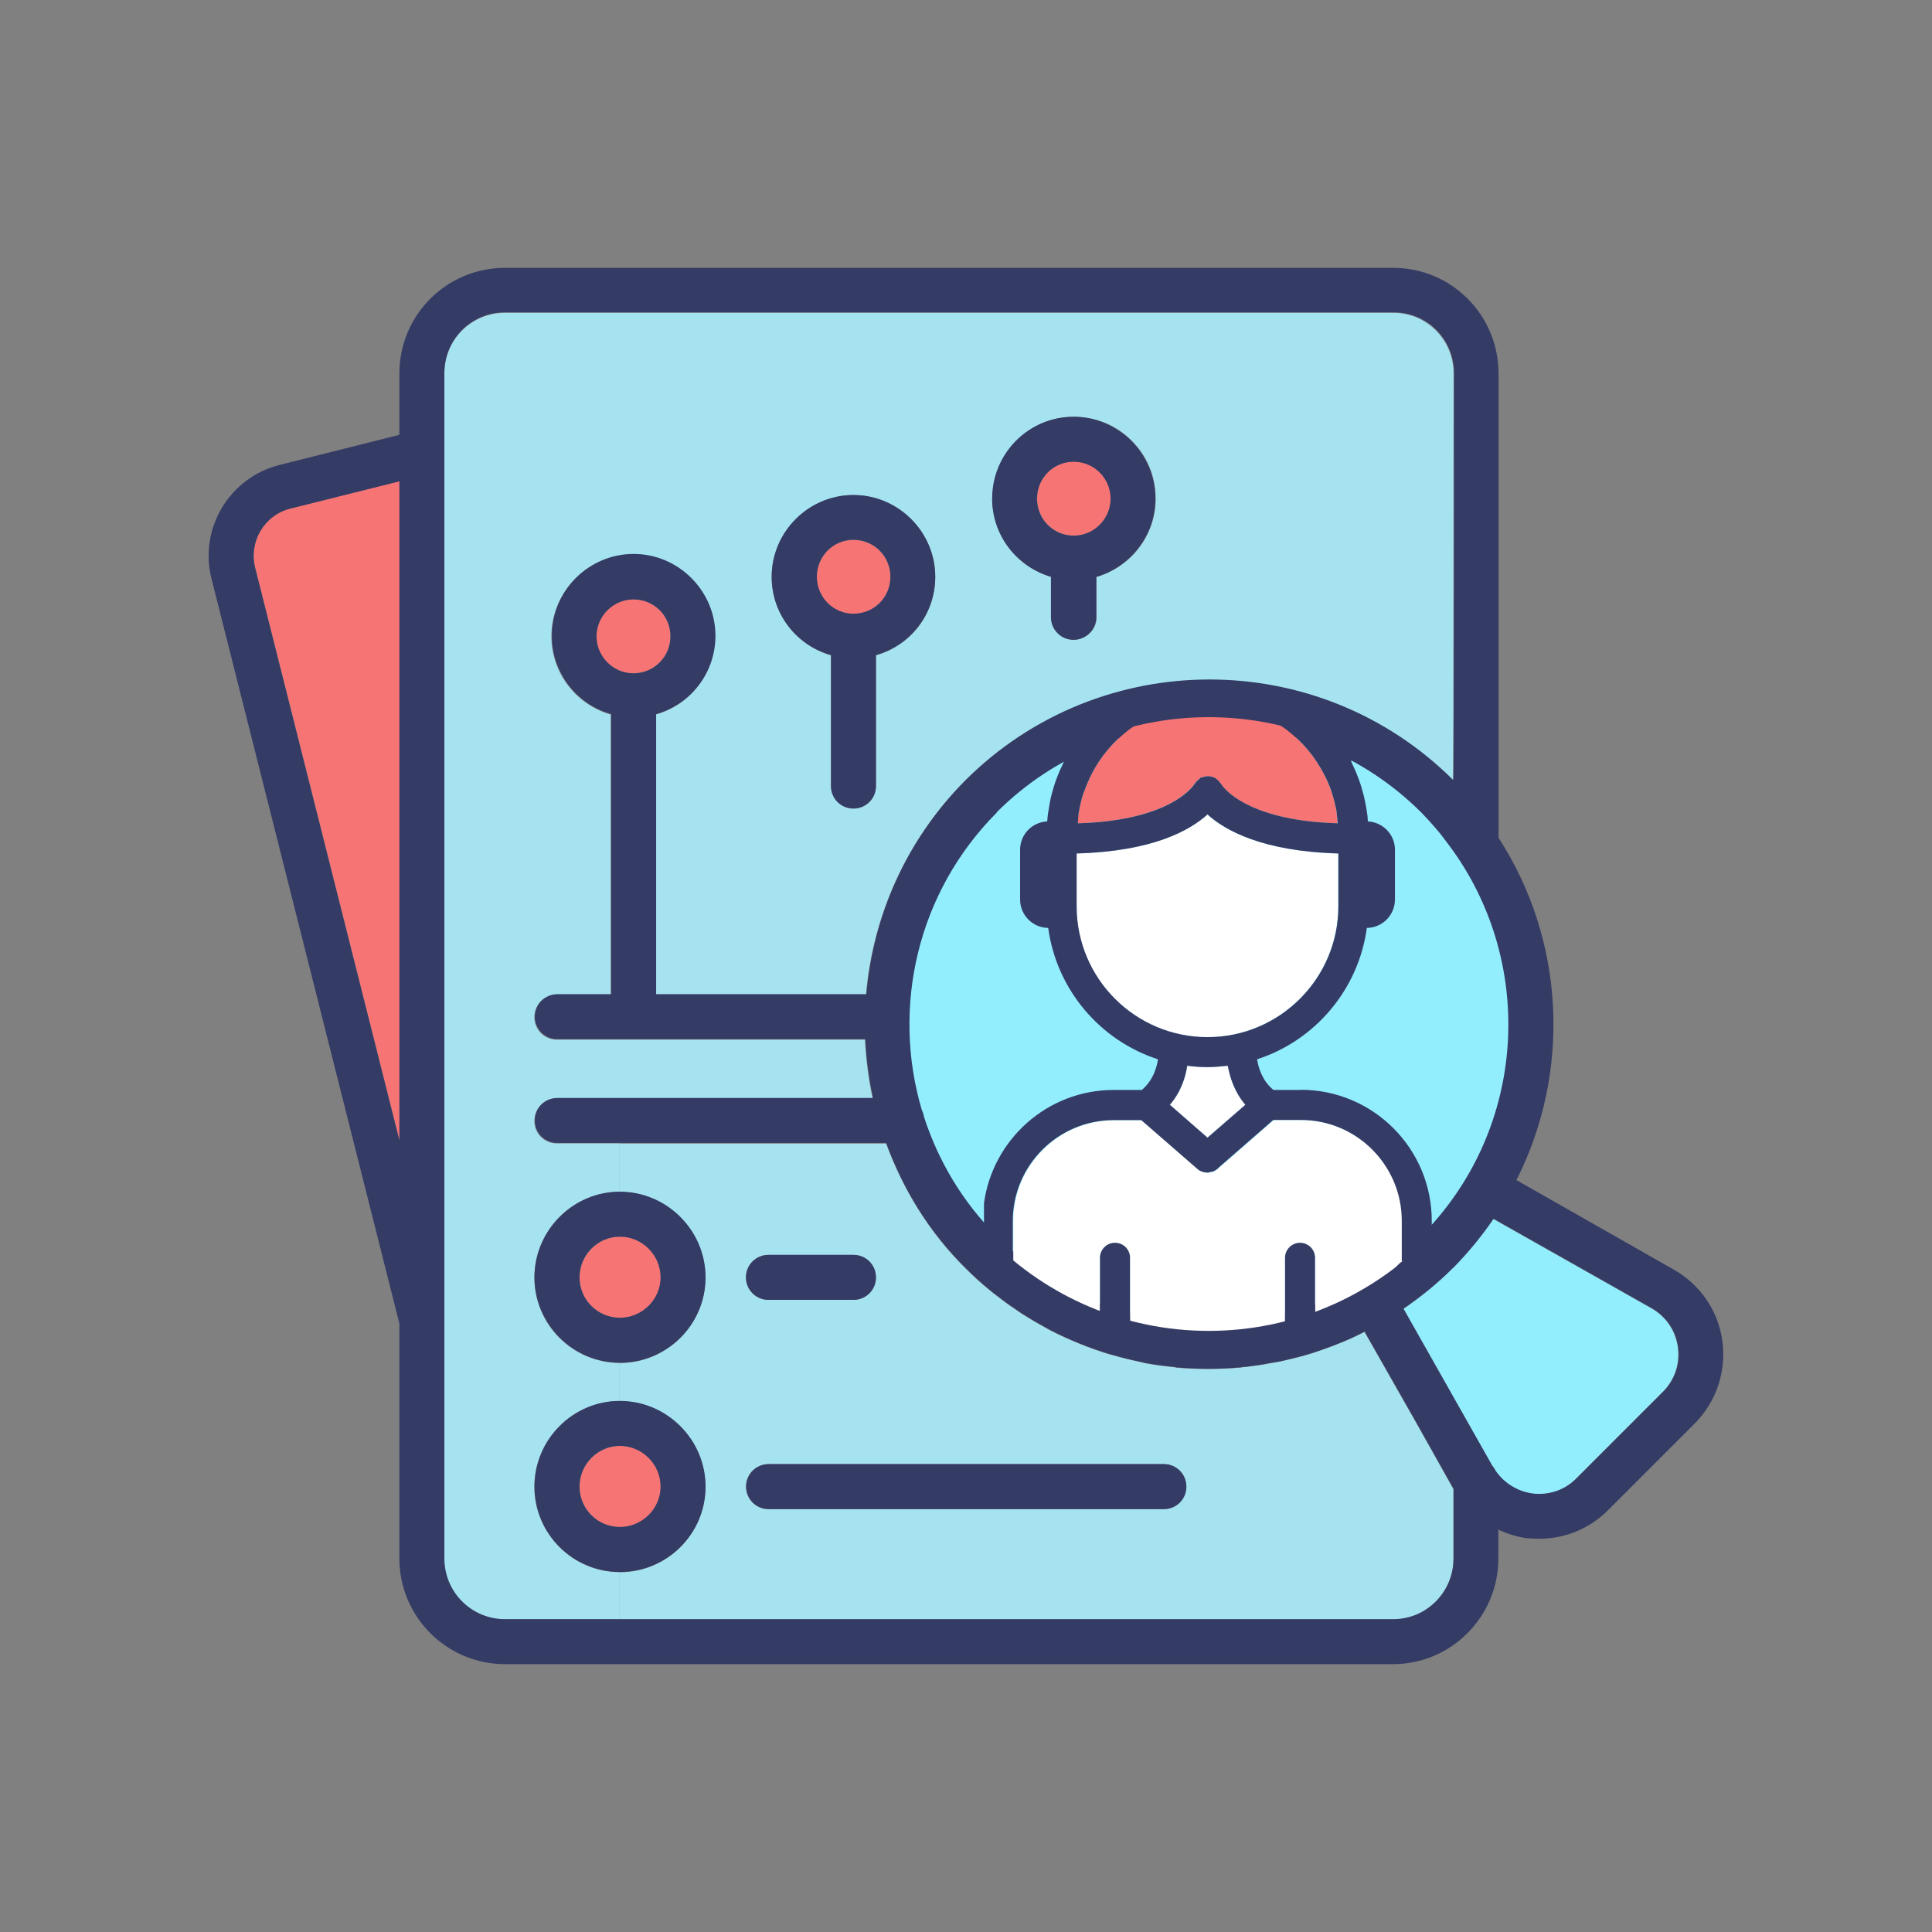 <svg xmlns="http://www.w3.org/2000/svg" id="Livello_1" data-name="Livello 1" viewBox="0 0 113.39 113.39"><rect x="0" y="0" width="113.39" height="113.39" fill="#808080" stroke="none"/><defs><style>      .cls-1 {        fill: #343b65;      }      .cls-2 {        fill: #f77475;      }      .cls-3 {        fill: #92edfc;      }      .cls-4 {        fill: #fff;      }      .cls-5 {        fill: #a6e3f1;      }    </style></defs><g><circle class="cls-3" cx="70.75" cy="60.17" r="18.25"></circle><path class="cls-2" d="M60.87,29.26c0-1.21.96-2.17,2.15-2.17s2.17.96,2.17,2.17-.96,2.17-2.17,2.17-2.15-.98-2.15-2.17Z"></path><path class="cls-2" d="M50.09,31.69c1.21,0,2.17.98,2.17,2.17s-.96,2.17-2.17,2.17-2.15-.96-2.15-2.17.96-2.17,2.15-2.17Z"></path><path class="cls-2" d="M35.01,37.34c0-1.19.98-2.17,2.17-2.17s2.17.98,2.17,2.17-.96,2.17-2.17,2.17-2.17-.96-2.17-2.17Z"></path><path class="cls-2" d="M38.78,74.97c0,1.3-1.07,2.37-2.39,2.37s-2.37-1.07-2.37-2.37,1.07-2.39,2.37-2.39,2.39,1.07,2.39,2.39Z"></path><path class="cls-2" d="M38.78,87.25c0,1.3-1.07,2.37-2.39,2.37s-2.37-1.07-2.37-2.37,1.07-2.39,2.37-2.39,2.39,1.07,2.39,2.39Z"></path><path class="cls-3" d="M87.76,86.29s-.02-.04-.02-.04c-.02-.04-.09-.15-.15-.21l-5.22-9.23c1.02-.7,2-1.49,2.9-2.39.89-.9,1.68-1.86,2.37-2.88l9.27,5.24c.87.49,1.43,1.32,1.56,2.3s-.19,1.92-.89,2.62l-5.07,5.07c-.68.7-1.64,1.02-2.62.89-.89-.13-1.66-.62-2.15-1.36Z"></path><path class="cls-2" d="M23.45,28.25v38.68l-8.47-33.62c-.38-1.53.55-3.09,2.07-3.47l6.4-1.6Z"></path><path class="cls-5" d="M45.1,85.93c-.73,0-1.32.58-1.32,1.32s.58,1.32,1.32,1.32h23.2c.73,0,1.32-.6,1.32-1.32s-.58-1.32-1.32-1.32h-23.2ZM52,67.1c.98,2.67,2.5,5.2,4.65,7.33.45.45.92.89,1.41,1.28.13.11.28.23.43.34.36.28.72.55,1.09.79.15.11.32.23.47.32.41.26.83.51,1.24.73.11.06.23.13.34.19,1.13.58,2.3,1.05,3.48,1.41l.23.06c.53.15,1.07.28,1.62.4.08.02.15.04.24.06.58.11,1.19.19,1.77.24.02.02.04.02.04.02,1.26.11,2.52.11,3.77,0,.13-.02.24-.04.36-.04.47-.06.92-.11,1.37-.21.21-.04.43-.08.64-.11.34-.08.68-.17,1-.24.28-.08.56-.15.85-.24.19-.06.38-.13.56-.19.87-.3,1.71-.64,2.52-1.07l2.98,5.24,2.24,3.99v4.09c0,1.96-1.58,3.56-3.54,3.56h-45.39v-2.77c2.77,0,5.03-2.24,5.03-5.01s-2.26-5.03-5.03-5.03v-2.24c2.77,0,5.03-2.26,5.03-5.01s-2.26-5.03-5.03-5.03v-2.84h15.61ZM51.41,74.97c0-.73-.58-1.32-1.32-1.32h-4.99c-.73,0-1.32.58-1.32,1.32s.58,1.32,1.32,1.32h4.99c.73,0,1.32-.6,1.32-1.32Z"></path><path class="cls-5" d="M58.23,29.26c0,2.18,1.47,4.01,3.47,4.6v2.37c0,.72.6,1.32,1.32,1.32s1.34-.6,1.34-1.32v-2.37c2-.58,3.47-2.41,3.47-4.6,0-2.66-2.15-4.8-4.8-4.8s-4.78,2.15-4.78,4.8ZM50.09,47.46c.73,0,1.32-.58,1.32-1.32v-7.68c2.02-.56,3.48-2.39,3.48-4.6,0-2.64-2.15-4.8-4.8-4.8s-4.8,2.17-4.8,4.8c0,2.2,1.49,4.03,3.48,4.6v7.68c0,.73.6,1.32,1.32,1.32ZM26.08,91.47V21.92c0-1.98,1.58-3.56,3.56-3.56h52.13c1.96,0,3.54,1.58,3.54,3.56,0,0,0,23.9-.04,23.9-7.91-7.89-20.74-7.87-28.63,0-3.48,3.5-5.42,7.97-5.82,12.56h-12.34v-16.44c2.02-.56,3.48-2.39,3.48-4.6,0-2.64-2.15-4.8-4.8-4.8s-4.8,2.17-4.8,4.8c0,2.2,1.49,4.03,3.48,4.6v16.44h-3.16c-.73,0-1.32.58-1.32,1.32s.58,1.32,1.32,1.32h18.08c.06,1.15.21,2.32.45,3.45h-18.53c-.73,0-1.32.58-1.32,1.32s.58,1.32,1.32,1.32h3.69v2.84c-2.75,0-5.01,2.26-5.01,5.03s2.26,5.01,5.01,5.01v2.24c-2.75,0-5.01,2.26-5.01,5.03s2.26,5.01,5.01,5.01v2.77h-6.74c-1.98,0-3.56-1.6-3.56-3.56Z"></path><path class="cls-1" d="M68.31,85.93c.73,0,1.32.58,1.32,1.32s-.58,1.32-1.32,1.32h-23.2c-.73,0-1.32-.6-1.32-1.32s.58-1.32,1.32-1.32h23.2Z"></path><path class="cls-1" d="M63.01,27.1c-1.19,0-2.15.96-2.15,2.17s.96,2.17,2.15,2.17,2.17-.98,2.17-2.17-.96-2.17-2.17-2.17ZM61.7,33.86c-2-.58-3.47-2.41-3.47-4.6,0-2.66,2.15-4.8,4.78-4.8s4.8,2.15,4.8,4.8c0,2.18-1.47,4.01-3.47,4.6v2.37c0,.72-.6,1.32-1.34,1.32s-1.32-.6-1.32-1.32v-2.37Z"></path><path class="cls-1" d="M50.09,73.65c.73,0,1.32.58,1.32,1.32s-.58,1.32-1.32,1.32h-4.99c-.73,0-1.32-.6-1.32-1.32s.58-1.32,1.32-1.32h4.99Z"></path><path class="cls-1" d="M51.41,38.45v7.68c0,.73-.58,1.32-1.32,1.32s-1.32-.58-1.32-1.32v-7.68c-2-.56-3.48-2.39-3.48-4.6,0-2.64,2.17-4.8,4.8-4.8s4.8,2.17,4.8,4.8c0,2.2-1.47,4.03-3.48,4.6ZM50.09,36.02c1.21,0,2.17-.96,2.17-2.17s-.96-2.17-2.17-2.17-2.15.98-2.15,2.17.96,2.17,2.15,2.17Z"></path><path class="cls-1" d="M36.38,72.58c-1.3,0-2.37,1.07-2.37,2.39s1.07,2.37,2.37,2.37,2.39-1.07,2.39-2.37-1.07-2.39-2.39-2.39ZM36.38,79.98c-2.75,0-5.01-2.26-5.01-5.01s2.26-5.03,5.01-5.03,5.03,2.26,5.03,5.03-2.26,5.01-5.03,5.01Z"></path><path class="cls-1" d="M36.38,84.86c-1.3,0-2.37,1.07-2.37,2.39s1.07,2.37,2.37,2.37,2.39-1.07,2.39-2.37-1.07-2.39-2.39-2.39ZM36.38,92.26c-2.75,0-5.01-2.24-5.01-5.01s2.26-5.03,5.01-5.03,5.03,2.26,5.03,5.03-2.26,5.01-5.03,5.01Z"></path><path class="cls-1" d="M37.18,35.18c-1.19,0-2.17.98-2.17,2.17s.98,2.17,2.17,2.17,2.17-.96,2.17-2.17-.96-2.17-2.17-2.17ZM85.27,74.42c-.9.9-1.88,1.69-2.9,2.39l5.22,9.23c.06.06.13.17.15.21,0,0,.02.02.02.04.49.73,1.26,1.22,2.15,1.36.98.13,1.94-.19,2.62-.89l5.07-5.07c.7-.7,1.02-1.64.89-2.62s-.7-1.81-1.56-2.3l-9.27-5.24c-.7,1.02-1.49,1.98-2.37,2.88ZM58.51,47.68c-4.71,4.73-6.18,11.47-4.41,17.46.06.13.11.26.13.41.83,2.56,2.24,4.97,4.28,7.01.4.41.81.77,1.24,1.13.13.11.28.21.41.32.3.23.6.45.92.66.15.11.32.23.47.32.32.19.62.38.94.56.17.08.32.17.47.24.36.19.73.36,1.11.51.11.06.23.11.34.15,1.04.41,2.09.72,3.16.92.02.02.04.02.06.02.51.09,1.02.17,1.53.23.09,0,.19,0,.28.02.43.04.87.06,1.32.06h.38c.41,0,.81-.02,1.21-.06.15-.02.3-.02.47-.04.34-.04.7-.09,1.05-.15.19-.04.38-.06.56-.09.24-.06.49-.11.72-.17,1.21-.3,2.37-.72,3.5-1.26l.02-.02c.43-.21.87-.43,1.28-.7,1.22-.73,2.39-1.6,3.45-2.66,6.03-6.05,6.74-15.42,2.13-22.26-.32-.47-.66-.92-1-1.36-.36-.43-.73-.85-1.13-1.26-3.43-3.41-7.91-5.12-12.39-5.14h-.06c-4.5,0-9.02,1.71-12.45,5.14ZM26.08,91.47c0,1.96,1.58,3.56,3.56,3.56h52.13c1.96,0,3.54-1.6,3.54-3.56v-4.09l-2.24-3.99-2.98-5.24c-.81.43-1.66.77-2.52,1.07-.19.06-.38.13-.56.19-.28.09-.56.17-.85.24-.32.08-.66.17-1,.24-.21.04-.43.08-.64.11-.45.09-.9.15-1.37.21-.11,0-.23.02-.36.04-1.24.11-2.5.11-3.77,0,0,0-.02,0-.04-.02-.58-.06-1.19-.13-1.77-.24-.09-.02-.17-.04-.24-.06-.55-.11-1.09-.24-1.62-.4l-.23-.06c-1.19-.36-2.35-.83-3.48-1.41-.11-.06-.23-.13-.34-.19-.41-.23-.83-.47-1.24-.73-.15-.09-.32-.21-.47-.32-.38-.24-.73-.51-1.09-.79-.15-.11-.3-.23-.43-.34-.49-.4-.96-.83-1.41-1.28-2.15-2.13-3.67-4.65-4.65-7.33h-19.3c-.73,0-1.32-.58-1.32-1.32s.58-1.32,1.32-1.32h18.53c-.24-1.13-.4-2.3-.45-3.45h-18.08c-.73,0-1.32-.6-1.32-1.32s.58-1.32,1.32-1.32h3.16v-16.44c-2-.56-3.48-2.39-3.48-4.6,0-2.64,2.17-4.8,4.8-4.8s4.8,2.17,4.8,4.8c0,2.2-1.47,4.03-3.48,4.6v16.44h12.34c.4-4.6,2.34-9.06,5.82-12.56,7.89-7.87,20.72-7.89,28.63,0,.04,0,.04-23.9.04-23.9,0-1.98-1.58-3.56-3.54-3.56H29.64c-1.98,0-3.56,1.58-3.56,3.56v69.55ZM23.45,77.72l-11.04-43.77c-.36-1.41-.13-2.9.62-4.16.75-1.24,1.96-2.15,3.37-2.5l7.04-1.77v-3.6c0-3.43,2.77-6.2,6.2-6.2h52.13c3.41,0,6.18,2.77,6.18,6.2v27.25c3.92,6.05,4.26,13.75,1.05,20.09l9.21,5.24c1.58.89,2.64,2.43,2.88,4.22.23,1.79-.36,3.56-1.64,4.84l-5.07,5.07c-1.09,1.09-2.52,1.68-4.05,1.68-.26,0-.53-.02-.79-.04-.56-.09-1.09-.26-1.6-.49v1.69c0,3.41-2.77,6.2-6.18,6.2H29.64c-3.43,0-6.2-2.79-6.2-6.2v-13.75ZM14.97,33.31l8.47,33.62V28.25l-6.4,1.6c-1.53.38-2.45,1.94-2.07,3.47Z"></path></g><g><path class="cls-2" d="M78.45,47.84c.02.15.04.32.05.48-5.5-.16-6.79-2.22-6.84-2.3-.02-.05-.06-.07-.09-.11-.01-.02-.02-.05-.05-.06-.06-.08-.14-.14-.22-.19-.01,0-.01-.01-.01-.01h-.02c-.09-.05-.19-.08-.31-.09h-.01c-.11-.01-.2,0-.31.04-.01,0-.02,0-.04.01-.04.01-.08.01-.12.02-.05.02-.08.07-.12.11-.02.01-.05.02-.07.05-.06.05-.11.11-.14.16-.02.02-.05.05-.06.07s-1.28,2.14-6.84,2.3c.01-.16.01-.33.04-.48.01-.08.02-.15.04-.24.06-.35.14-.71.26-1.05.01-.05.04-.08.05-.12.26-.74.62-1.43,1.1-2.08,1.4-1.87,3.62-3.09,6.14-3.09s4.74,1.22,6.15,3.09c.47.65.85,1.34,1.1,2.08.01.04.02.07.04.12.12.34.2.69.27,1.05.01.08.02.15.02.24Z"></path><path class="cls-4" d="M73.09,64.84l-2.22,1.93-2.21-1.93c.65-.75.92-1.62,1.02-2.29.39.05.79.08,1.19.08s.8-.04,1.19-.08c.12.67.39,1.54,1.03,2.29Z"></path><path class="cls-4" d="M60.93,76.52c.74.62,2.01,1.32,3.23,1.8.13,0,.27.04.4.05v-4.54c0-.49.4-.88.88-.88s.88.39.88.88v4.84c.34.08.68.14,1.01.24,2.63.5,5.46.43,8.09-.24v-4.84c0-.49.4-.88.88-.88s.88.39.88.88v4.28c.67-.26,1.33-.55,1.96-.9.55-.31,1.09-.51,1.62-.66.51-1.2,1.02-2.2,1.54-2.52v-2.37c0-3.27-2.66-5.92-5.92-5.92h-1.62l-3.2,2.79c-.11.11-.22.19-.36.24-.05.02-.09.02-.13.02-.06.01-.11.04-.16.04h-.01c-.21,0-.42-.07-.59-.21l-3.3-2.87h-1.62c-3.27,0-5.92,2.66-5.92,5.92v2.85c.12.14.24.61.36,1.25.38.21.76.46,1.12.76Z"></path><path class="cls-4" d="M78.54,50.09v3.1c0,4.23-3.44,7.68-7.68,7.68s-7.68-3.44-7.68-7.68v-3.1c4.47-.12,6.66-1.36,7.68-2.29,1.02.93,3.22,2.17,7.68,2.29Z"></path><path class="cls-1" d="M77.18,78.1v-4.28c0-.49-.4-.88-.88-.88s-.88.39-.88.88v4.84c.6-.15,1.19-.34,1.76-.56Z"></path><path class="cls-1" d="M65.56,78.48c.26.04.51.12.76.18v-4.84c0-.49-.39-.88-.88-.88s-.88.39-.88.88v4.54c.33.02.65.04,1,.11Z"></path><path class="cls-1" d="M76.37,63.97h-1.63c-.65-.53-.88-1.28-.96-1.8,3.4-1.1,5.95-4.09,6.44-7.71.91-.01,1.65-.75,1.65-1.67v-2.92c0-.89-.71-1.62-1.59-1.66-.01-.11-.01-.21-.02-.32-.01-.11-.04-.21-.05-.33-.04-.24-.08-.47-.13-.69-.02-.12-.06-.24-.09-.35-.06-.22-.12-.45-.2-.66-.04-.11-.07-.21-.12-.32-.09-.25-.2-.48-.31-.72-.02-.05-.05-.11-.07-.15h.06c-.14-.11-.29-.22-.43-.33-.47-.47-.78-1.02-.99-1.65-.72-.81-1.59-1.49-2.55-2.01-.84.11-1.69.1-2.53-.04-.21-.03-1.97-.24-1.71-.24-.55-.04-1.09-.07-1.65-.05-.87.03-1.69.04-2.51,0-1.31.59-2.47,1.46-3.38,2.55h-.05c-.09.24-.18.47-.31.7-.21.28-.43.56-.64.83-.09.09-.21.15-.3.24h.15c-.02.06-.04.11-.06.15-.12.24-.22.47-.32.72-.04.11-.08.21-.12.32-.07.21-.14.43-.2.66-.04.12-.06.24-.09.35-.05.22-.08.46-.12.69-.02.12-.04.22-.05.33-.01.11-.02.21-.03.32-.88.04-1.59.76-1.59,1.66v2.92c0,.92.74,1.66,1.65,1.67.49,3.62,3.04,6.61,6.44,7.71-.07.52-.31,1.27-.95,1.8h-1.65c-3.88,0-7.1,2.9-7.61,6.65v2.25c.26.19.53.39.76.62.32.33.62.67.93,1.02v-2.85c0-3.27,2.66-5.92,5.92-5.92h1.62l3.3,2.87c.16.14.38.21.59.21h.01c.06,0,.11-.02.16-.04.04,0,.08,0,.13-.02.14-.05.26-.13.36-.24l3.2-2.79h1.62c3.27,0,5.92,2.66,5.92,5.92v2.37c.59-.36,1.18-.72,1.76-1.08v-1.29c0-4.24-3.44-7.69-7.69-7.69ZM63.29,47.84c.01-.08.02-.15.04-.24.06-.35.14-.71.26-1.05.01-.05.04-.08.05-.12.26-.74.62-1.43,1.1-2.08,1.4-1.87,3.62-3.09,6.14-3.09s4.74,1.22,6.15,3.09c.47.65.85,1.34,1.11,2.08.01.04.02.07.03.12.12.34.2.69.27,1.05.01.08.02.15.02.24.02.15.04.32.05.48-5.5-.16-6.79-2.22-6.84-2.3-.02-.05-.06-.07-.09-.11-.01-.02-.02-.05-.05-.06-.06-.08-.14-.14-.22-.19-.01,0-.01-.01-.01-.01h-.02c-.09-.05-.19-.08-.31-.09h-.01c-.11-.01-.2,0-.31.04-.01,0-.02,0-.04.01-.04.01-.08.01-.12.02-.05.02-.08.07-.12.11-.02.01-.05.02-.07.05-.06.05-.11.11-.14.16-.02.02-.05.05-.06.07-.01.02-1.28,2.14-6.84,2.3.01-.16.01-.33.04-.48ZM63.19,53.19v-3.1c4.47-.12,6.66-1.36,7.68-2.29,1.02.93,3.22,2.17,7.68,2.29v3.1c0,4.23-3.44,7.68-7.68,7.68s-7.68-3.44-7.68-7.68ZM70.87,66.77l-2.21-1.93c.65-.75.92-1.62,1.02-2.29.39.05.79.08,1.19.08s.8-.04,1.19-.08c.12.67.39,1.54,1.03,2.29l-2.22,1.93Z"></path></g><path class="cls-1" d="M70.94,79.99c-10.97,0-19.89-8.93-19.89-19.9s8.92-19.89,19.89-19.89,19.89,8.92,19.89,19.89-8.92,19.9-19.89,19.9ZM70.94,42.09c-9.93,0-18.01,8.08-18.01,18.01s8.08,18.01,18.01,18.01,18.01-8.08,18.01-18.01-8.08-18.01-18.01-18.01Z"></path></svg>